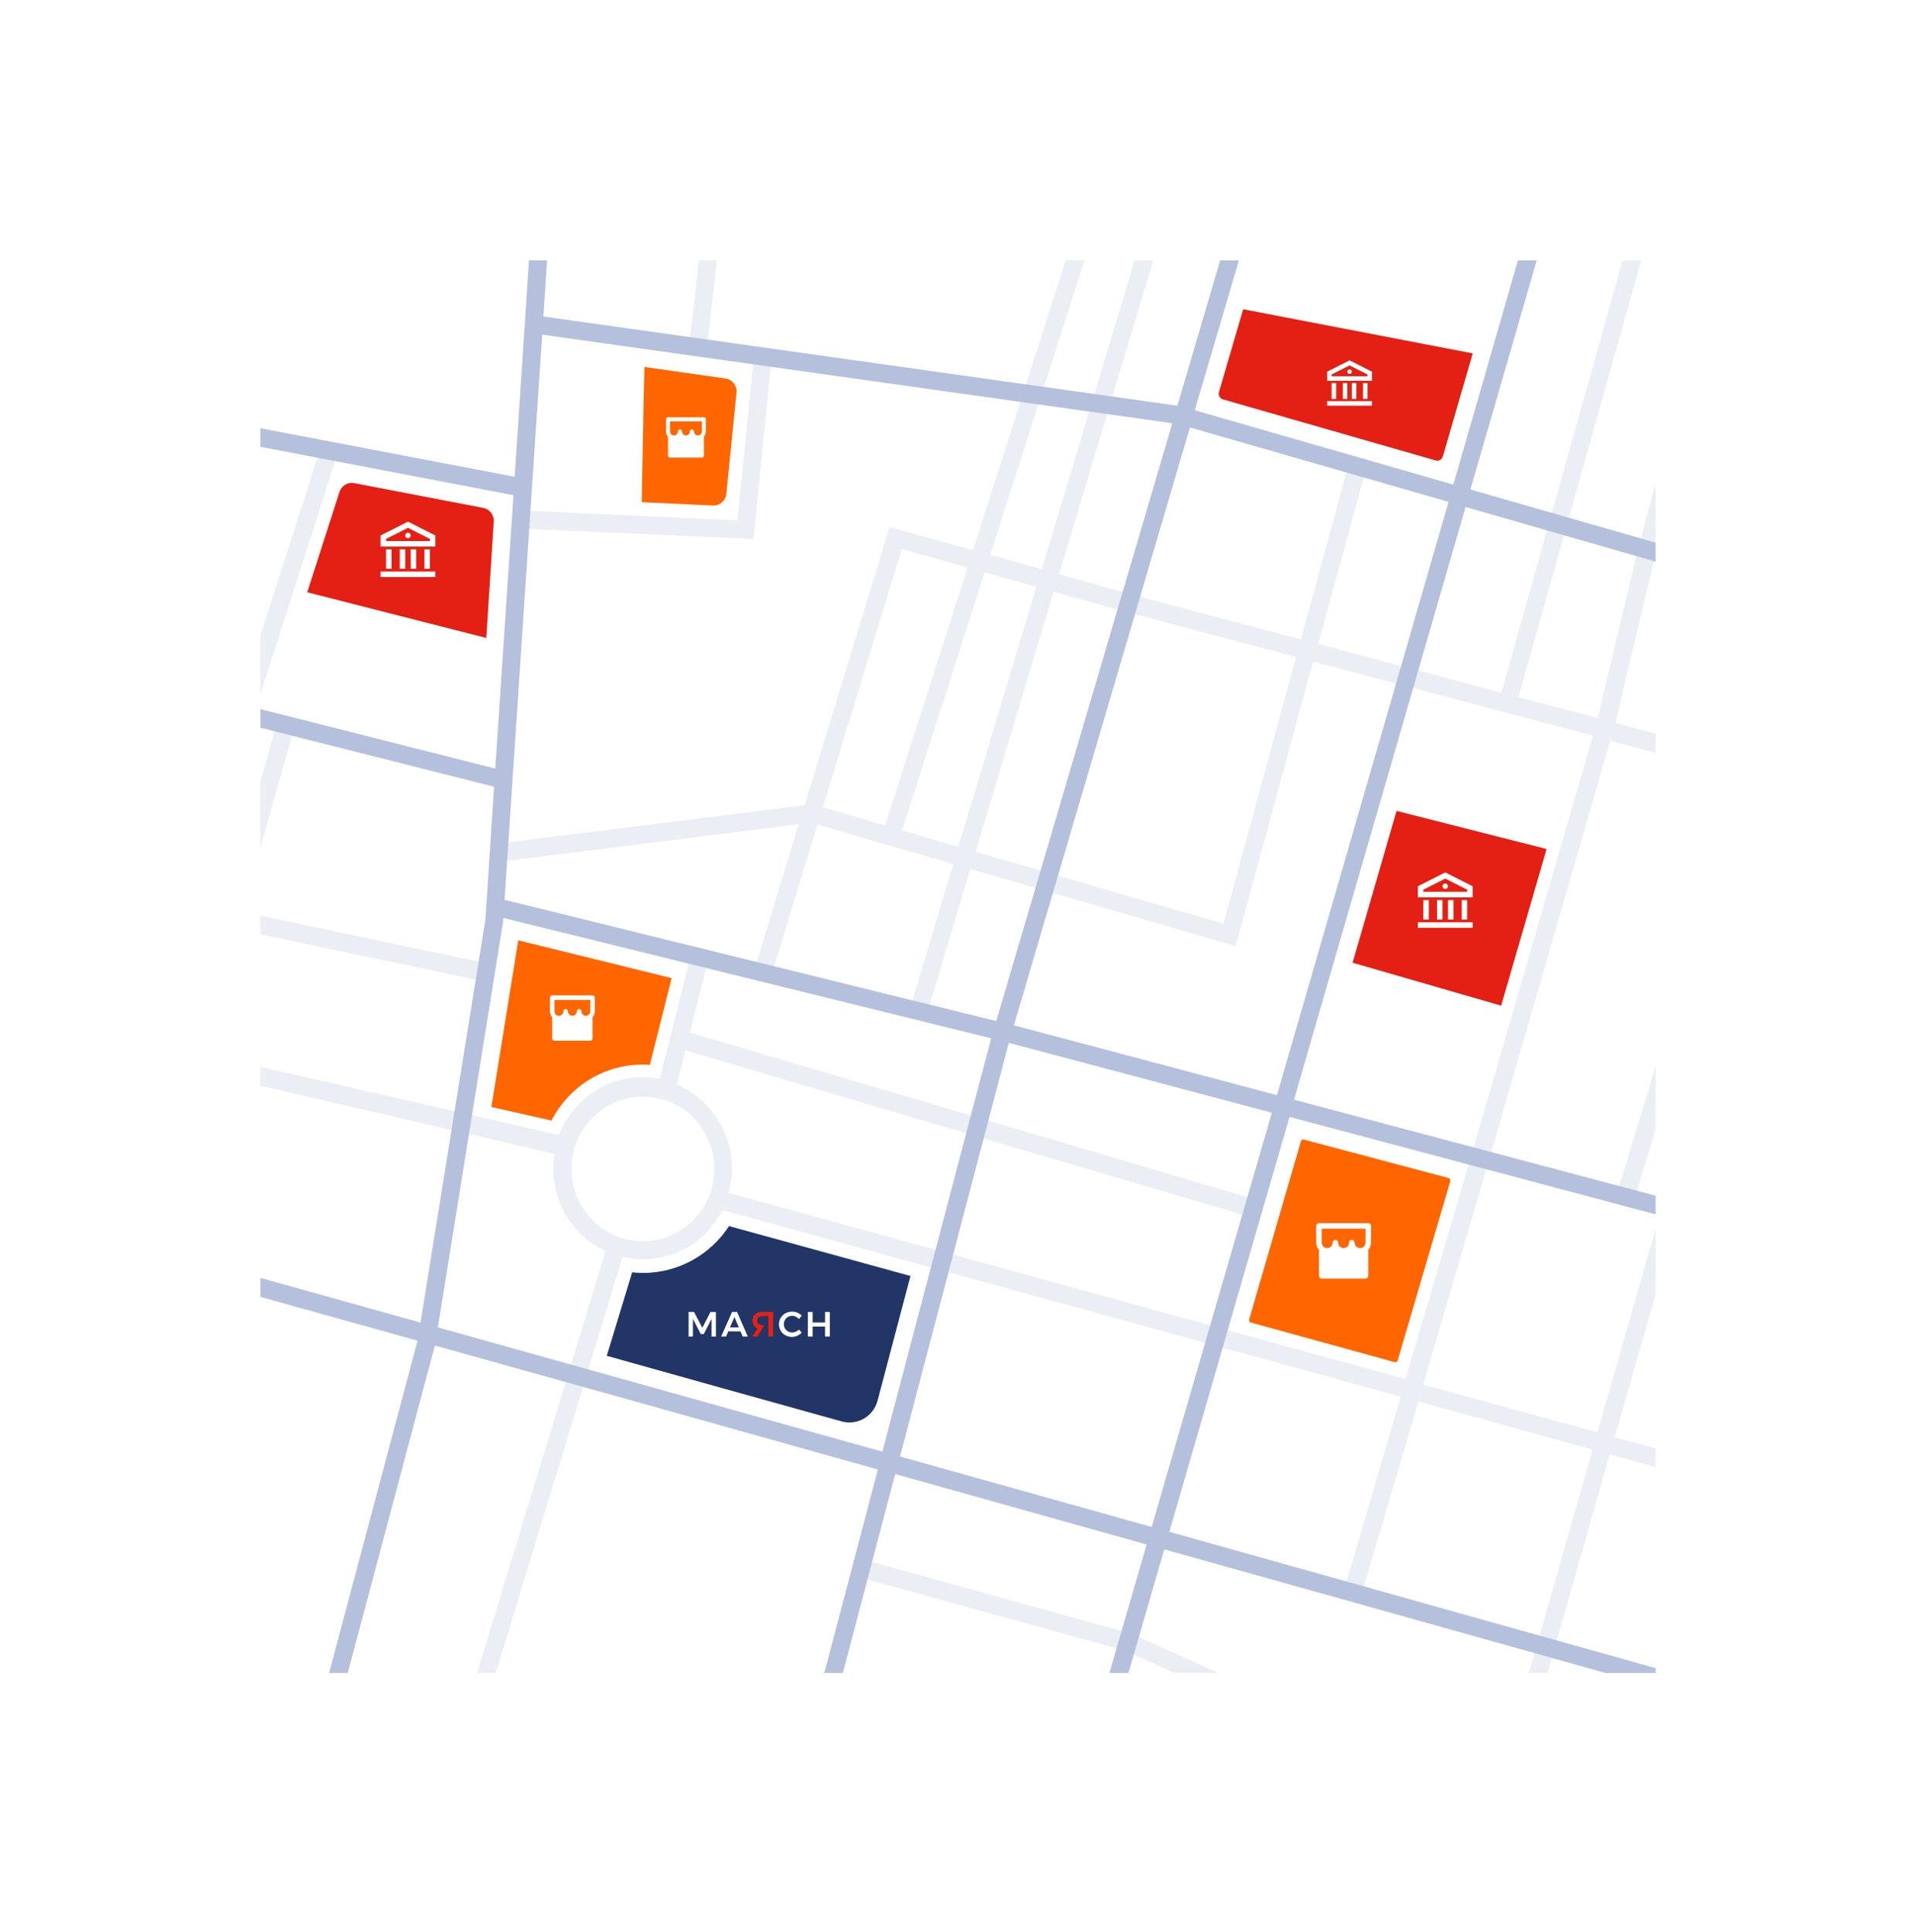 
<svg width="482" height="486" viewBox="0 0 482 486" fill="none" xmlns="http://www.w3.org/2000/svg">
<g filter="url(#filter0_d)">
<g clip-path="url(#clip0)">
<rect x="53" y="35" width="376" height="380.372" fill="white"/>
<path d="M410.802 284.904L443.138 178.324L468.781 185.171L469.909 180.758L406.365 163.87L416.592 120.888L441.333 29.142L441.634 28.077L437.272 26.86L412.156 119.747L401.928 162.653L382 157.403L422.759 12.329L418.397 11.112L377.714 156.262L331.616 144.014L343.949 98.826L339.588 97.609L327.255 142.873L284.541 131.538L266.418 126.441L298.829 18.491L294.543 17.198L262.056 125.224L249.122 121.572L282.736 16.438L278.45 15.068L244.76 120.431L223.78 114.574L202.423 184.562L124.064 194.376L124.591 198.94L200.919 189.355L189.413 227.164L193.7 228.533L205.656 189.431L239.797 199.396L228.592 236.825L232.879 238.118L244.084 200.614L310.861 220.013L330.338 148.427L400.725 167.065L370.119 272.732L353.575 328.951L183.322 282.089C183.848 280.111 184.149 278.057 184.149 275.927C184.149 266.722 178.584 258.43 170.237 254.855L172.418 246.258L315.599 288.48L316.877 284.067L173.546 241.77L178.509 221.991L174.148 220.849L165.951 253.409C164.522 253.105 163.093 252.953 161.664 252.953C152.264 252.953 143.992 258.811 140.608 267.559L46.082 245.954L30.365 297.152L34.652 298.521L49.165 251.355L139.48 272.276C139.255 273.493 139.18 274.786 139.18 276.003C139.18 284.98 144.293 292.968 152.34 296.696L110.829 433.097L115.116 434.466L156.626 298.217C158.28 298.598 160.01 298.826 161.74 298.826C170.162 298.826 177.908 294.033 181.743 286.426L352.372 333.364L337.783 383.116L342.144 384.409L356.808 334.581L400.65 346.677L377.413 428.076L377.112 429.141L381.474 430.435L404.936 347.894L463.216 363.945L464.42 359.533L406.215 343.558L422.759 285.741L418.397 284.448L401.853 342.34L358.012 330.321L374.48 274.178L405.087 168.358L438.626 177.259L406.365 283.687L410.802 284.904ZM245.437 196.277L265.064 130.853L283.338 135.95L326.052 147.286L307.778 214.383L245.437 196.277ZM226.938 190.876L247.693 125.985L260.703 129.636L241.076 195.06L226.938 190.876ZM243.407 124.767L222.652 189.659L207.01 185.094L226.863 120.127L243.407 124.767ZM161.74 294.261C151.813 294.261 143.767 286.121 143.767 276.079C143.767 266.038 151.813 257.898 161.74 257.898C171.666 257.898 179.712 266.038 179.712 276.079C179.712 286.121 171.666 294.261 161.74 294.261Z" fill="#EBEEF4"/>
<path d="M179.842 11.461L173.254 70.269L177.737 70.782L184.325 11.975L179.842 11.461Z" fill="#EBEEF4"/>
<path d="M194.227 70.754L189.79 70.298L185.503 112.9L130.532 110.389L130.307 114.954L189.564 117.616L194.227 70.754Z" fill="#EBEEF4"/>
<path d="M123.839 224.653L60.972 211.416L74.358 163.87L69.996 162.652L55.332 214.915L122.862 229.141L123.839 224.653Z" fill="#EBEEF4"/>
<path d="M80.973 93.63L58.996 162.157L63.288 163.566L85.265 95.039L80.973 93.63Z" fill="#EBEEF4"/>
<path d="M216.185 374.063L214.981 378.476L282.962 397.266L372.074 437.357L373.127 437.814L374.932 433.706L284.617 393.006L216.185 374.063Z" fill="#EBEEF4"/>
<path d="M467.653 301.108L468.781 296.696L325.525 258.659C340.339 207.461 355.981 153.448 368.689 109.553L465.096 137.244L466.299 132.832L369.893 105.141C384.632 54.399 395.085 18.112 395.235 17.351L390.798 16.362C390.422 17.807 380.045 53.791 365.606 103.924L300.558 85.209L323.043 8.907L318.681 7.613L296.197 84.068L136.697 61.626L139.63 17.047L135.118 16.742L129.478 101.946L60.52 88.785L19.761 61.702L17.28 65.506L58.79 93.121L129.177 106.586L124.59 175.357L26.605 150.557L25.477 154.969L124.289 179.922L122.109 213.395L105.79 314.726C42.021 296.924 9.609 287.948 9.008 287.948V290.534L8.632 292.512C10.512 292.892 50.293 303.999 105.038 319.29L71.499 445.346L75.861 446.563L109.4 320.507C143.014 329.865 181.893 340.743 220.846 351.698L198.963 434.771L203.325 435.912L225.208 352.839C246.565 358.849 267.921 364.783 288.451 370.564C278.6 404.57 272.057 427.088 271.832 428.077L276.193 429.37C278.6 421.078 284.691 400.157 292.888 371.782C371.923 393.919 437.046 412.177 438.701 412.634L439.904 408.221C386.361 393.234 337.782 379.617 294.166 367.369C302.664 338.004 313.267 301.413 324.397 262.995L467.653 301.108ZM364.403 108.26C351.694 152.231 336.053 206.396 321.238 257.518L255.062 239.945L299.355 89.545L364.403 108.26ZM294.918 88.48L250.625 238.88L126.921 208.374L136.397 66.191L294.918 88.48ZM110.152 315.943L126.545 214.003V213.927L126.621 212.938L249.347 243.216L221.974 347.21C177.907 334.885 140.608 324.463 110.152 315.943ZM289.729 366.152C267.245 359.838 246.189 353.98 226.411 348.427L253.784 244.357L319.96 261.93C308.755 300.5 298.152 337.168 289.729 366.152Z" fill="#B5C0DC"/>
<path d="M138.728 263.908C143.164 255.311 151.888 249.834 161.664 249.834C162.265 249.834 162.867 249.834 163.468 249.91L168.958 228.077L130.38 218.567L123.612 260.484L138.728 263.908Z" fill="#FF6600"/>
<path d="M364.403 278.361L328.006 268.7C327.705 268.624 327.329 268.776 327.254 269.156L314.244 313.964C314.169 314.268 314.32 314.649 314.696 314.725L350.867 324.69C351.168 324.767 351.544 324.614 351.619 324.234L364.854 279.122C364.929 278.818 364.704 278.513 364.403 278.361Z" fill="#FF6600"/>
<path d="M220.771 334.352L229.043 303.009L183.396 290.457C178.659 297.76 170.537 302.249 161.739 302.249C160.836 302.249 159.934 302.173 159.032 302.096L152.64 323.093C170.612 328.114 190.315 333.667 211.747 339.601C215.657 340.666 219.718 338.384 220.771 334.352Z" fill="#213566"/>
<path d="M389.068 195.593L351.318 186.008C347.708 198.636 343.948 211.417 340.264 224.197L377.638 235L389.068 195.593Z" fill="#E32013"/>
<path d="M307.627 82.47L361.169 97.837C361.921 98.065 362.748 97.609 362.974 96.848C365.606 87.643 368.163 78.971 370.494 70.907L312.74 59.8L306.649 80.644C306.423 81.405 306.875 82.242 307.627 82.47Z" fill="#E32013"/>
<path d="M179.336 109.172C181.066 109.248 182.57 107.955 182.72 106.205L185.277 80.796C185.427 79.047 184.224 77.449 182.494 77.221L162.115 74.33C161.814 85.741 161.664 97.609 161.438 108.335L179.336 109.172Z" fill="#FF6600"/>
<path d="M124.214 113.204C124.289 111.53 123.161 110.085 121.582 109.781L89.096 103.543C87.516 103.238 85.937 104.151 85.411 105.749L77.289 131.005L122.334 142.493L124.214 113.204Z" fill="#E32013"/>
<g clip-path="url(#clip1)">
<path d="M173.231 312.054H174.601L176.679 316.053L178.74 312.057H180.108V318.256H179.006V313.806L177.054 317.618H176.284L174.324 313.808V318.258H173.231V312.054Z" fill="white"/>
<path d="M186.833 318.256L186.271 316.945H183.217L182.655 318.256H181.418L184.165 312.054H185.411L188.122 318.256H186.833ZM183.648 315.925H185.849L184.757 313.329L183.648 315.925Z" fill="white"/>
<path d="M200.214 313.25C199.903 313.1 199.56 313.027 199.215 313.038C198.869 313.049 198.532 313.142 198.231 313.311C197.912 313.491 197.649 313.753 197.47 314.069C197.284 314.391 197.186 314.756 197.187 315.126C197.184 315.497 197.28 315.863 197.465 316.185C197.645 316.502 197.907 316.765 198.225 316.947C198.549 317.134 198.917 317.231 199.292 317.227C199.602 317.225 199.908 317.158 200.191 317.033C200.49 316.904 200.761 316.721 200.991 316.493L201.698 317.272C201.369 317.603 200.98 317.869 200.551 318.056C200.135 318.244 199.683 318.342 199.226 318.343C198.646 318.349 198.074 318.203 197.57 317.919C197.078 317.645 196.67 317.245 196.387 316.762C196.1 316.271 195.952 315.712 195.958 315.145C195.952 314.578 196.103 314.021 196.397 313.534C196.684 313.053 197.096 312.658 197.59 312.39C198.047 312.144 198.553 312.003 199.072 311.977C199.591 311.951 200.109 312.041 200.588 312.239C201.004 312.408 201.379 312.661 201.69 312.981L200.991 313.849C200.777 313.597 200.512 313.393 200.214 313.25Z" fill="white"/>
<path d="M203.234 312.054H204.434V314.703H207.559V312.054H208.758V318.256H207.559V315.74H204.434V318.256H203.234V312.054Z" fill="white"/>
<path d="M191.87 312.054C191.058 312.054 190.433 312.239 189.996 312.61C189.559 312.981 189.336 313.511 189.327 314.199C189.315 314.634 189.425 315.064 189.646 315.44C189.864 315.788 190.189 316.058 190.573 316.211L189.192 318.26H190.562L192.258 315.388H191.87C191.499 315.413 191.132 315.309 190.83 315.095C190.707 314.987 190.61 314.852 190.548 314.701C190.485 314.551 190.459 314.388 190.47 314.225C190.459 314.065 190.485 313.905 190.547 313.757C190.609 313.61 190.705 313.478 190.828 313.374C191.132 313.164 191.5 313.062 191.87 313.087H193.281V318.26H194.482V312.054H191.859H191.87Z" fill="#E42113"/>
</g>
<path d="M95.738 125.782H109.525V127.176H95.738V125.782ZM97.117 120.203H98.496V125.084H97.117V120.203ZM100.564 120.203H101.942V125.084H100.564V120.203ZM103.321 120.203H104.7V125.084H103.321V120.203ZM106.768 120.203H108.146V125.084H106.768V120.203ZM95.738 116.716L102.632 113.229L109.525 116.716V119.506H95.738V116.716ZM97.117 117.578V118.111H108.146V117.578L102.632 114.789L97.117 117.578ZM102.632 117.414C102.449 117.414 102.273 117.34 102.144 117.209C102.015 117.079 101.942 116.901 101.942 116.716C101.942 116.531 102.015 116.354 102.144 116.223C102.273 116.092 102.449 116.019 102.632 116.019C102.814 116.019 102.99 116.092 103.119 116.223C103.248 116.354 103.321 116.531 103.321 116.716C103.321 116.901 103.248 117.079 103.119 117.209C102.99 117.34 102.814 117.414 102.632 117.414Z" fill="white"/>
<path d="M333.871 82.927H345.151V84.068H333.871V82.927ZM334.999 78.363H336.127V82.357H334.999V78.363ZM337.819 78.363H338.947V82.357H337.819V78.363ZM340.075 78.363H341.203V82.357H340.075V78.363ZM342.895 78.363H344.023V82.357H342.895V78.363ZM333.871 75.51L339.511 72.657L345.151 75.51V77.792H333.871V75.51ZM334.999 76.215V76.651H344.023V76.215L339.511 73.933L334.999 76.215ZM339.511 76.081C339.362 76.081 339.218 76.02 339.112 75.913C339.007 75.806 338.947 75.661 338.947 75.51C338.947 75.359 339.007 75.214 339.112 75.107C339.218 75 339.362 74.939 339.511 74.939C339.661 74.939 339.804 75 339.91 75.107C340.016 75.214 340.075 75.359 340.075 75.51C340.075 75.661 340.016 75.806 339.91 75.913C339.804 76.02 339.661 76.081 339.511 76.081Z" fill="white"/>
<path d="M356.683 214.028H370.469V215.423H356.683V214.028ZM358.061 208.449H359.44V213.331H358.061V208.449ZM361.508 208.449H362.887V213.331H361.508V208.449ZM364.265 208.449H365.644V213.331H364.265V208.449ZM367.712 208.449H369.091V213.331H367.712V208.449ZM356.683 204.962L363.576 201.476L370.469 204.962V207.752H356.683V204.962ZM358.061 205.824V206.357H369.091V205.824L363.576 203.035L358.061 205.824ZM363.576 205.66C363.393 205.66 363.218 205.586 363.089 205.455C362.959 205.325 362.887 205.147 362.887 204.962C362.887 204.777 362.959 204.6 363.089 204.469C363.218 204.338 363.393 204.265 363.576 204.265C363.759 204.265 363.934 204.338 364.063 204.469C364.193 204.6 364.265 204.777 364.265 204.962C364.265 205.147 364.193 205.325 364.063 205.455C363.934 205.586 363.759 205.66 363.576 205.66Z" fill="white"/>
<path d="M149.068 237.916V243.253C149.068 243.404 149.008 243.549 148.902 243.656C148.797 243.763 148.653 243.823 148.504 243.823H139.48C139.33 243.823 139.187 243.763 139.081 243.656C138.975 243.549 138.916 243.404 138.916 243.253V237.916C138.551 237.499 138.351 236.962 138.352 236.406V232.983C138.352 232.831 138.411 232.686 138.517 232.579C138.623 232.472 138.766 232.412 138.916 232.412H149.068C149.217 232.412 149.361 232.472 149.466 232.579C149.572 232.686 149.632 232.831 149.632 232.983V236.406C149.632 236.985 149.418 237.513 149.068 237.916ZM145.12 236.406C145.12 236.255 145.179 236.11 145.285 236.003C145.391 235.896 145.534 235.835 145.684 235.835C145.833 235.835 145.977 235.896 146.082 236.003C146.188 236.11 146.248 236.255 146.248 236.406C146.248 236.709 146.366 236.999 146.578 237.213C146.789 237.427 147.076 237.547 147.376 237.547C147.675 237.547 147.962 237.427 148.173 237.213C148.385 236.999 148.504 236.709 148.504 236.406V233.553H139.48V236.406C139.48 236.709 139.598 236.999 139.81 237.213C140.021 237.427 140.308 237.547 140.608 237.547C140.907 237.547 141.194 237.427 141.405 237.213C141.617 236.999 141.736 236.709 141.736 236.406C141.736 236.255 141.795 236.11 141.901 236.003C142.007 235.896 142.15 235.835 142.3 235.835C142.449 235.835 142.593 235.896 142.698 236.003C142.804 236.11 142.864 236.255 142.864 236.406C142.864 236.709 142.982 236.999 143.194 237.213C143.405 237.427 143.692 237.547 143.992 237.547C144.291 237.547 144.578 237.427 144.789 237.213C145.001 236.999 145.12 236.709 145.12 236.406Z" fill="white"/>
<path d="M177.08 91.876V96.621C177.08 96.755 177.027 96.884 176.933 96.979C176.839 97.074 176.712 97.128 176.579 97.128H168.557C168.424 97.128 168.297 97.074 168.203 96.979C168.109 96.884 168.056 96.755 168.056 96.621V91.876C167.732 91.506 167.554 91.029 167.555 90.534V87.492C167.555 87.357 167.608 87.228 167.702 87.133C167.796 87.038 167.923 86.984 168.056 86.984H177.08C177.213 86.984 177.341 87.038 177.435 87.133C177.529 87.228 177.581 87.357 177.581 87.492V90.534C177.581 91.049 177.392 91.518 177.08 91.876ZM173.571 90.534C173.571 90.4 173.624 90.271 173.718 90.176C173.812 90.081 173.939 90.027 174.072 90.027C174.205 90.027 174.333 90.081 174.427 90.176C174.521 90.271 174.573 90.4 174.573 90.534C174.573 90.803 174.679 91.061 174.867 91.252C175.055 91.442 175.31 91.549 175.576 91.549C175.842 91.549 176.097 91.442 176.285 91.252C176.473 91.061 176.579 90.803 176.579 90.534V87.999H168.557V90.534C168.557 90.803 168.663 91.061 168.851 91.252C169.039 91.442 169.294 91.549 169.56 91.549C169.826 91.549 170.081 91.442 170.269 91.252C170.457 91.061 170.563 90.803 170.563 90.534C170.563 90.4 170.616 90.271 170.71 90.176C170.804 90.081 170.931 90.027 171.064 90.027C171.197 90.027 171.325 90.081 171.419 90.176C171.513 90.271 171.565 90.4 171.565 90.534C171.565 90.803 171.671 91.061 171.859 91.252C172.047 91.442 172.302 91.549 172.568 91.549C172.834 91.549 173.089 91.442 173.277 91.252C173.465 91.061 173.571 90.803 173.571 90.534Z" fill="white"/>
<path d="M344.212 296.448V302.971C344.212 303.156 344.139 303.334 344.01 303.464C343.88 303.595 343.705 303.669 343.522 303.669H332.493C332.31 303.669 332.135 303.595 332.005 303.464C331.876 303.334 331.804 303.156 331.804 302.971V296.448C331.359 295.939 331.113 295.283 331.114 294.603V290.419C331.114 290.234 331.187 290.057 331.316 289.926C331.445 289.795 331.621 289.722 331.804 289.722H344.212C344.394 289.722 344.57 289.795 344.699 289.926C344.828 290.057 344.901 290.234 344.901 290.419V294.603C344.901 295.31 344.64 295.956 344.212 296.448ZM339.386 294.603C339.386 294.418 339.459 294.241 339.588 294.11C339.717 293.979 339.893 293.906 340.076 293.906C340.258 293.906 340.434 293.979 340.563 294.11C340.692 294.241 340.765 294.418 340.765 294.603C340.765 294.973 340.91 295.328 341.169 295.589C341.427 295.851 341.778 295.998 342.144 295.998C342.509 295.998 342.86 295.851 343.118 295.589C343.377 295.328 343.522 294.973 343.522 294.603V291.116H332.493V294.603C332.493 294.973 332.638 295.328 332.897 295.589C333.155 295.851 333.506 295.998 333.872 295.998C334.237 295.998 334.588 295.851 334.846 295.589C335.105 295.328 335.25 294.973 335.25 294.603C335.25 294.418 335.323 294.241 335.452 294.11C335.581 293.979 335.757 293.906 335.94 293.906C336.122 293.906 336.298 293.979 336.427 294.11C336.556 294.241 336.629 294.418 336.629 294.603C336.629 294.973 336.774 295.328 337.033 295.589C337.291 295.851 337.642 295.998 338.008 295.998C338.373 295.998 338.724 295.851 338.982 295.589C339.241 295.328 339.386 294.973 339.386 294.603Z" fill="white"/>
</g>
<rect x="53" y="35" width="376" height="380.372" stroke="white" stroke-width="25"/>
</g>
<defs>
<filter id="filter0_d" x="0.5" y="0.5" width="481" height="485.372" filterUnits="userSpaceOnUse" color-interpolation-filters="sRGB">
<feFlood flood-opacity="0" result="BackgroundImageFix"/>
<feColorMatrix in="SourceAlpha" type="matrix" values="0 0 0 0 0 0 0 0 0 0 0 0 0 0 0 0 0 0 127 0"/>
<feOffset dy="18"/>
<feGaussianBlur stdDeviation="20"/>
<feColorMatrix type="matrix" values="0 0 0 0 0.125 0 0 0 0 0.208 0 0 0 0 0.4 0 0 0 0.1 0"/>
<feBlend mode="normal" in2="BackgroundImageFix" result="effect1_dropShadow"/>
<feBlend mode="normal" in="SourceGraphic" in2="effect1_dropShadow" result="shape"/>
</filter>
<clipPath id="clip0">
<rect x="53" y="35" width="376" height="380.372" fill="white"/>
</clipPath>
<clipPath id="clip1">
<rect width="35.601" height="6.304" fill="white" transform="translate(173.231 311.974)"/>
</clipPath>
</defs>
</svg>
